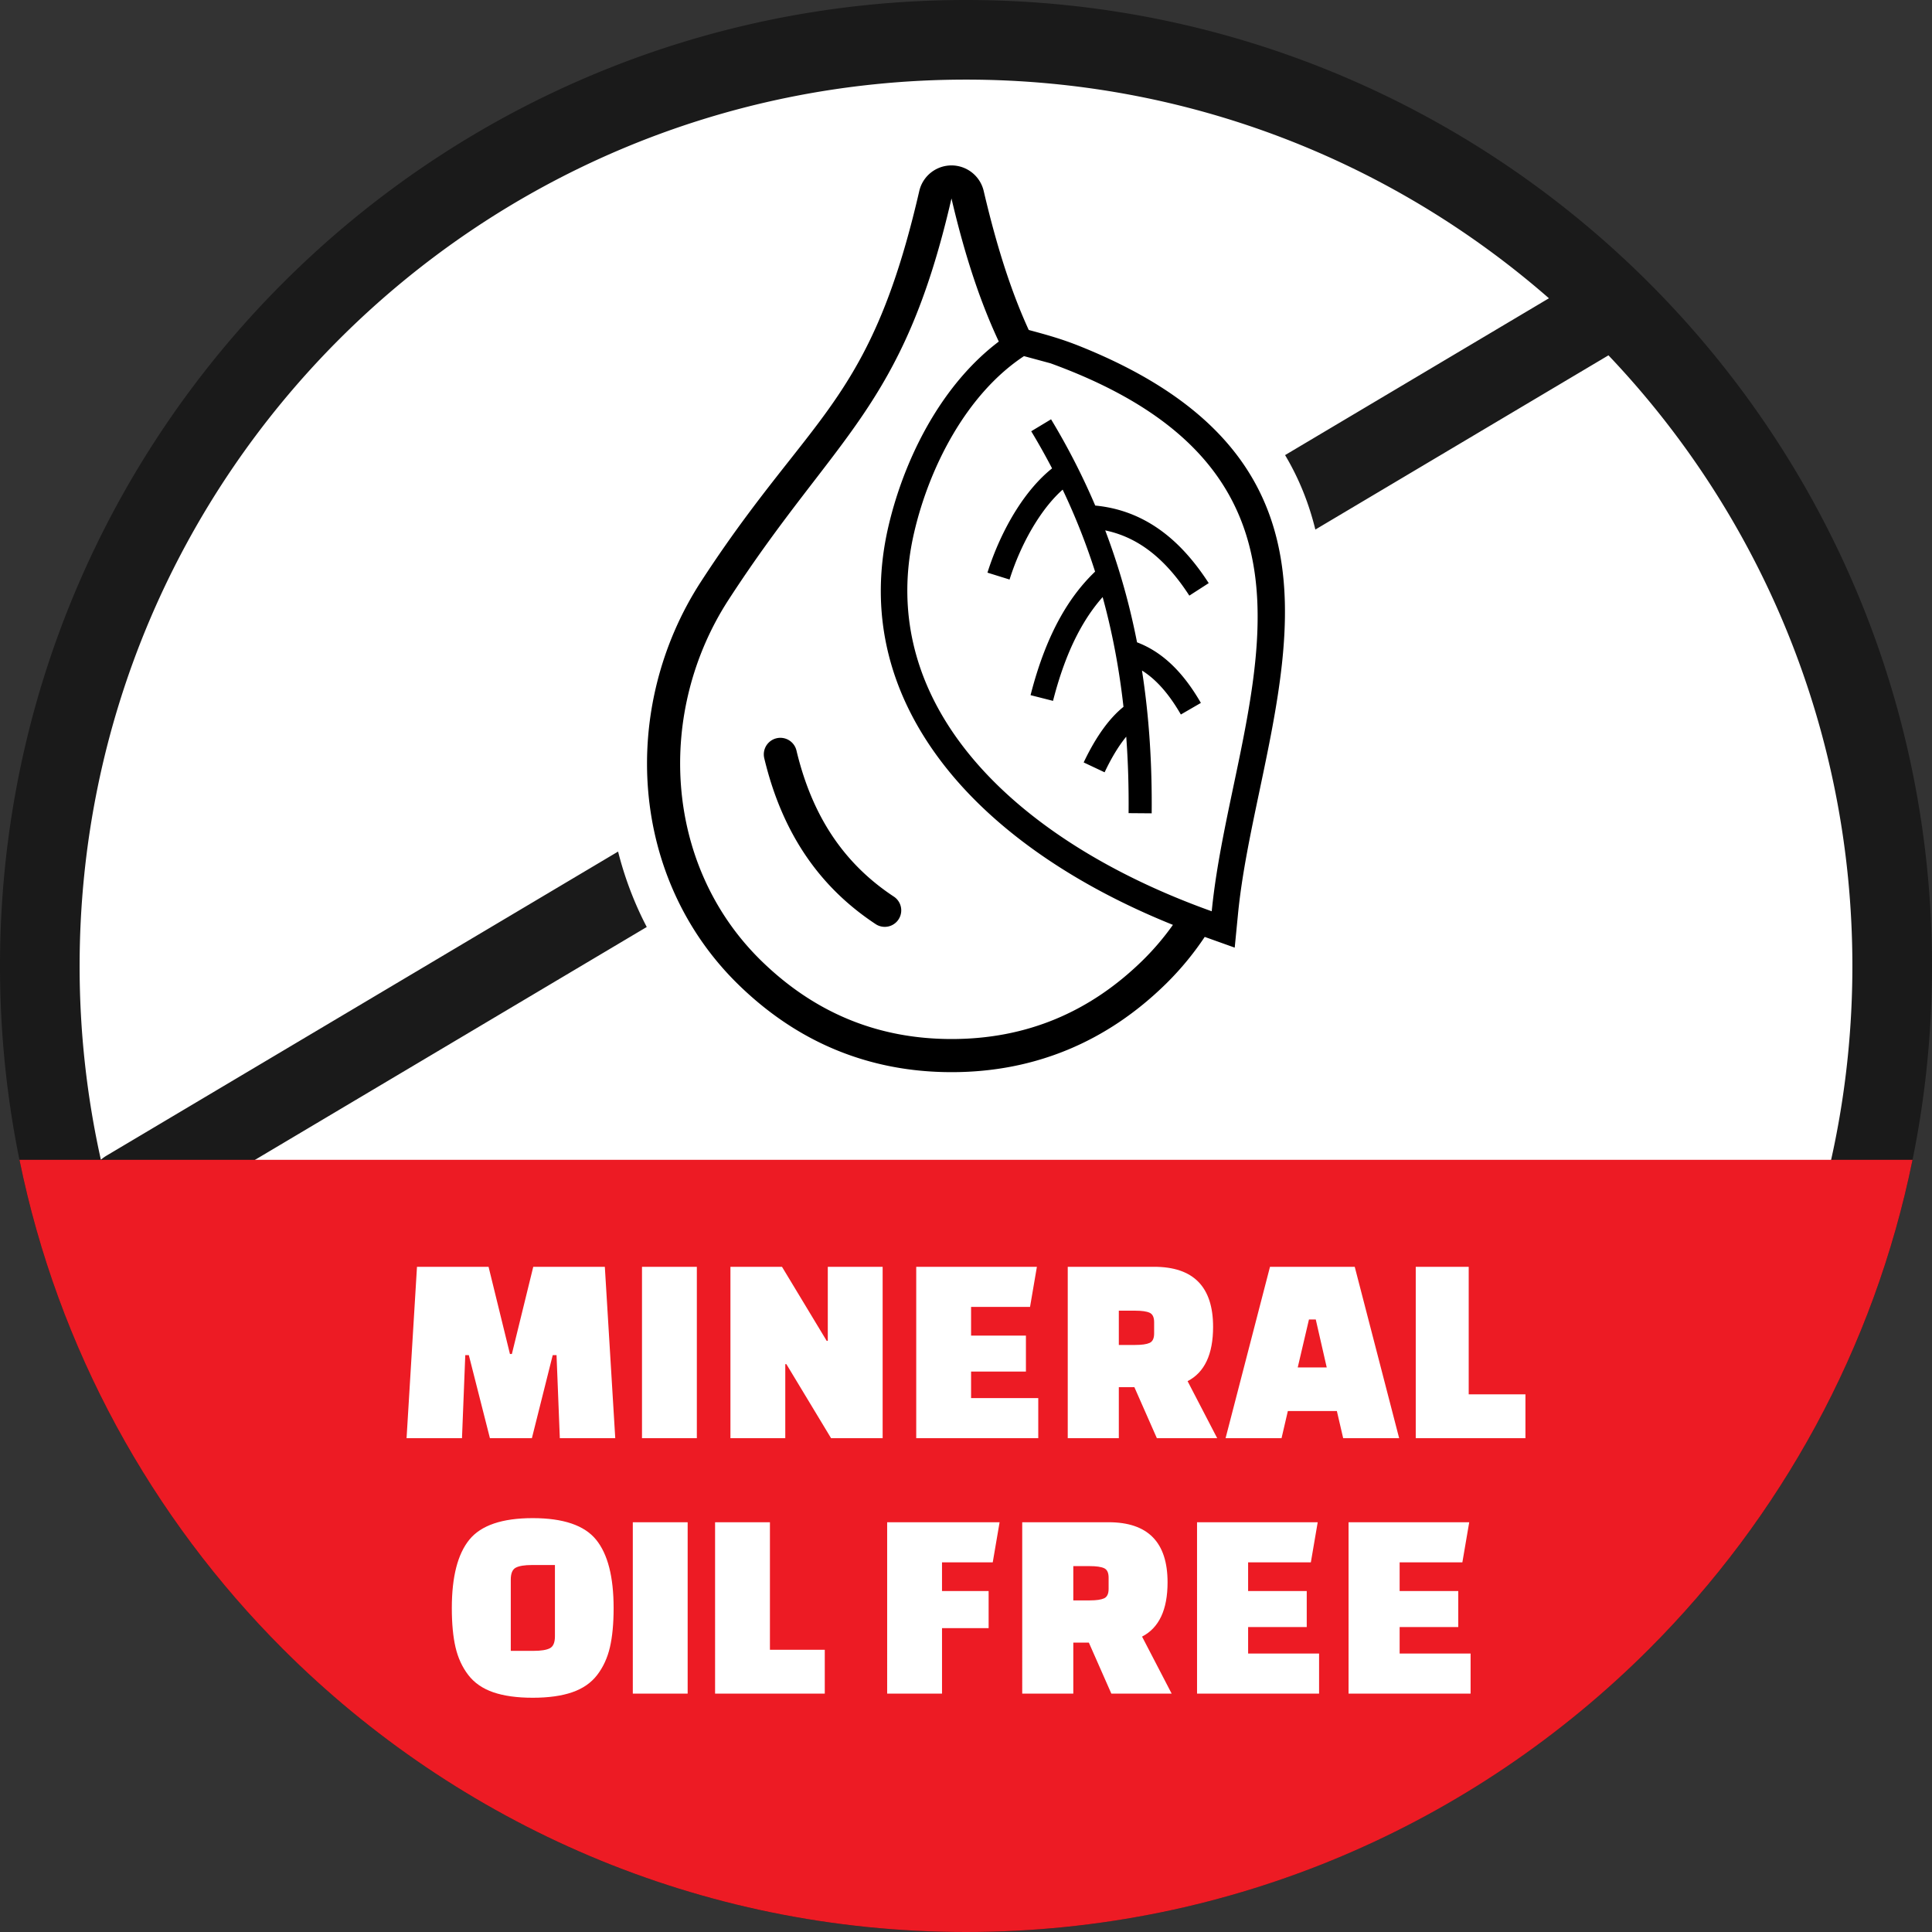 <svg xmlns="http://www.w3.org/2000/svg" shape-rendering="geometricPrecision" text-rendering="geometricPrecision" image-rendering="optimizeQuality" fill-rule="evenodd" clip-rule="evenodd" viewBox="0 0 512 512"><rect x="0" y="0" width="512" height="512" fill="#333333" stroke="none"/><path fill="#fff" fill-rule="nonzero" d="M256.001 10.187c-67.881 0-129.337 27.515-173.818 71.996-44.481 44.481-71.996 105.936-71.996 173.816 0 67.881 27.515 129.337 71.996 173.819 44.481 44.481 105.937 71.995 173.818 71.995 67.88 0 129.335-27.514 173.817-71.995 44.481-44.482 71.995-105.938 71.995-173.819 0-67.88-27.514-129.335-71.995-173.816-44.482-44.481-105.937-71.996-173.817-71.996z"/><path fill="#1A1A1A" fill-rule="nonzero" d="M256.001 21.1c-64.867 0-123.595 26.293-166.101 68.8-42.507 42.506-68.8 101.233-68.8 166.099a235.72 235.72 0 005.633 51.347c.477-.414.998-.792 1.562-1.125l135.504-80.546a92.357 92.357 0 005.774 16.295 86.45 86.45 0 001.822 3.69L39.01 324.352a10.49 10.49 0 01-7.422 1.26C43.013 362.487 63.275 395.476 89.9 422.1c42.506 42.507 101.234 68.8 166.101 68.8s123.593-26.293 166.099-68.8c42.507-42.506 68.8-101.234 68.8-166.101 0-62.724-24.586-119.705-64.642-161.833l-77.676 46.172c-1.685-6.849-4.274-13.45-8.023-19.732l69.923-41.563C369.187 42.964 315.148 21.1 256.001 21.1zM74.982 74.982C121.309 28.656 185.311 0 256.001 0c70.689 0 134.691 28.656 181.017 74.982C483.344 121.309 512 185.31 512 255.999c0 70.69-28.656 134.693-74.982 181.019C390.692 483.344 326.69 512 256.001 512c-70.69 0-134.692-28.656-181.019-74.982C28.656 390.692 0 326.689 0 255.999c0-70.689 28.656-134.69 74.982-181.017z"/><path fill="#ED1B24" fill-rule="nonzero" d="M506.845 307.359c-10.202 50.088-35.029 94.861-69.827 129.659C390.692 483.344 326.69 512 256.001 512c-70.691 0-134.692-28.656-181.019-74.982-34.797-34.798-59.625-79.571-69.826-129.659h501.689z"/><path fill="#fff" fill-rule="nonzero" d="M122.433 381.138h-14.689l2.762-45.422h18.968l5.668 23.11h.509l5.669-23.11h18.968l2.762 45.422h-14.689l-.872-22.021h-1.009l-5.524 22.021h-11.119l-5.596-22.021h-.936l-.872 22.021zm47.702 0v-45.422h14.535v45.422h-14.535zm50.11 0l-11.846-19.623h-.291v19.623h-14.535v-45.422h13.663l11.846 19.622h.291v-19.622h14.535v45.422h-13.663zm51.635-17.652h-14.535v7.024h17.805v10.628h-32.34v-45.422h31.977l-1.817 10.628h-15.625v7.604h14.535v9.538zm50.691 17.652h-15.989l-5.959-13.518h-4.125v13.518h-13.535v-45.422h22.892c10.417 0 15.626 5.305 15.626 15.916 0 7.267-2.253 12.063-6.759 14.389l7.849 15.117zm-26.073-33.794v9.084h4.343c1.744 0 3.017-.182 3.816-.545.799-.363 1.198-1.199 1.198-2.507v-2.98c0-1.308-.399-2.144-1.198-2.507-.799-.363-2.072-.545-3.816-.545h-4.343zm43.124 33.794h-14.835l11.774-45.422h22.456l11.774 45.422h-14.835l-1.671-7.195h-12.992l-1.671 7.195zm7.267-31.469l-2.979 12.718h7.686l-2.907-12.718h-1.8zm57.368 31.469h-29.07v-45.422h14.035v33.793h15.035v11.629zm-284.522 45.02c0-8.285 1.55-14.33 4.651-18.133 3.101-3.803 8.697-5.705 16.788-5.705 8.091 0 13.687 1.902 16.788 5.705 3.101 3.803 4.651 9.848 4.651 18.133 0 4.118-.327 7.582-.981 10.392-.654 2.81-1.78 5.257-3.379 7.341-1.599 2.083-3.804 3.609-6.614 4.578-2.81.969-6.298 1.453-10.465 1.453-4.166 0-7.655-.484-10.465-1.453-2.81-.969-5.015-2.495-6.613-4.578-1.599-2.084-2.726-4.531-3.38-7.341-.654-2.81-.981-6.274-.981-10.392zm15.625-7.558v18.895h6.032c1.987 0 3.428-.23 4.324-.69.896-.461 1.345-1.514 1.345-3.162v-18.895h-6.105c-1.938 0-3.355.23-4.251.69-.897.46-1.345 1.514-1.345 3.162zm32.34 30.232V403.41h14.536v45.422H167.7zm50.873 0h-29.07V403.41h14.535v33.794h14.535v11.628zm43.423-17.36h-12.354v17.36h-14.536V403.41h29.797l-1.817 10.628h-13.444v7.605h12.354v9.829zm48.51 17.36h-15.988l-5.959-13.517h-4.125v13.517h-13.535V403.41h22.892c10.417 0 15.625 5.306 15.625 15.916 0 7.268-2.253 12.064-6.758 14.39l7.848 15.116zm-26.072-33.794v9.085h4.343c1.744 0 3.016-.182 3.815-.545.799-.363 1.199-1.199 1.199-2.507v-2.98c0-1.308-.4-2.144-1.199-2.508-.799-.362-2.072-.545-3.815-.545h-4.343zm61.865 16.143h-15.535v7.023h18.805v10.628h-32.34V403.41h31.977l-1.817 10.628h-16.625v7.605h15.535v9.538zm40.153 0h-15.535v7.023h18.805v10.628h-32.34V403.41h31.977l-1.817 10.628h-16.625v7.605h15.535v9.538z"/><path d="M260.69 50.608c3.698 15.798 7.615 27.395 11.938 36.838 4.806 1.292 8.717 2.367 13.589 4.322 66.718 26.769 57.078 72.589 47.526 117.999-2.322 11.039-4.641 22.053-5.653 32.389l-.878 8.975-7.946-2.842a78.635 78.635 0 01-10.151 12.307c-7.894 7.777-16.605 13.645-26.139 17.591-9.566 3.959-19.827 5.944-30.789 5.944s-21.212-1.985-30.76-5.944c-9.482-3.931-18.171-9.798-26.081-17.591-14.175-13.999-21.908-32.051-23.547-50.696-1.684-19.158 3.096-39.017 13.955-55.747 8.855-13.64 16.626-23.491 23.522-32.231 14.818-18.784 25.306-32.078 34.337-71.279a8.76 8.76 0 0110.493-6.584 8.778 8.778 0 016.584 6.549zm17.852 60.512a182.975 182.975 0 0111.705 22.858c6.321.605 11.81 2.737 16.642 6.069 5.2 3.586 9.597 8.555 13.433 14.489l-5.136 3.312c-3.406-5.268-7.266-9.65-11.777-12.76-3.142-2.166-6.622-3.718-10.512-4.525a180.628 180.628 0 016.902 22.577c.556 2.36 1.064 4.721 1.527 7.083 3.419 1.295 6.412 3.274 9.07 5.783 3.008 2.837 5.574 6.337 7.848 10.273l-5.304 3.072c-1.996-3.454-4.207-6.488-6.744-8.881a23.124 23.124 0 00-3.56-2.777c1.957 12.573 2.691 25.194 2.571 37.847l-6.12-.048c.064-6.764-.124-13.521-.622-20.268-.371.45-.735.922-1.094 1.414-1.656 2.271-3.205 4.996-4.639 8.03l-5.545-2.615c1.573-3.328 3.318-6.381 5.24-9.016 1.644-2.255 3.412-4.19 5.307-5.716-.849-7.611-2.124-15.208-3.913-22.788a176.451 176.451 0 00-1.609-6.303c-2.055 2.318-4.002 5.037-5.81 8.259-2.835 5.051-5.32 11.337-7.341 19.247l-5.953-1.513c2.159-8.447 4.849-15.226 7.941-20.735 2.756-4.912 5.841-8.821 9.161-12.003a172.301 172.301 0 00-8.595-21.728c-2.547 2.257-4.931 5.224-7.057 8.578-2.954 4.661-5.366 10.014-7.015 15.247l-5.857-1.824c1.808-5.738 4.451-11.605 7.687-16.712 2.732-4.308 5.921-8.118 9.436-10.921a181.263 181.263 0 00-5.523-9.838l5.256-3.167zm-41.673 126.484a4.37 4.37 0 11-4.8 7.304c-7.162-4.725-13.327-10.577-18.32-17.853-4.967-7.238-8.763-15.852-11.214-26.128a4.387 4.387 0 118.538-2.023c2.197 9.209 5.551 16.858 9.912 23.214 4.334 6.316 9.679 11.393 15.884 15.486zm73.967 7.496a69.954 69.954 0 01-7.858 9.256c-14.186 13.974-31.093 20.997-50.791 20.997-19.646 0-36.518-7.023-50.704-20.997-25.662-25.346-27.583-65.867-8.391-95.437 28.442-43.809 46.196-50.491 59.06-106.322 3.743 15.992 7.878 27.956 12.539 37.921-6.739 5.084-12.42 11.735-17.014 19.113-5.812 9.333-9.925 19.914-12.25 29.93-5.536 23.856.705 45.331 14.976 63.493 13.783 17.544 35.12 31.857 60.433 42.046zM271.369 94.374c-15.177 10.025-25.062 29.302-29.111 46.75-10.551 45.462 26.337 81.589 78.864 100.374 5.184-52.925 41.377-114.627-42.719-145.22l-7.034-1.904z"/></svg>
